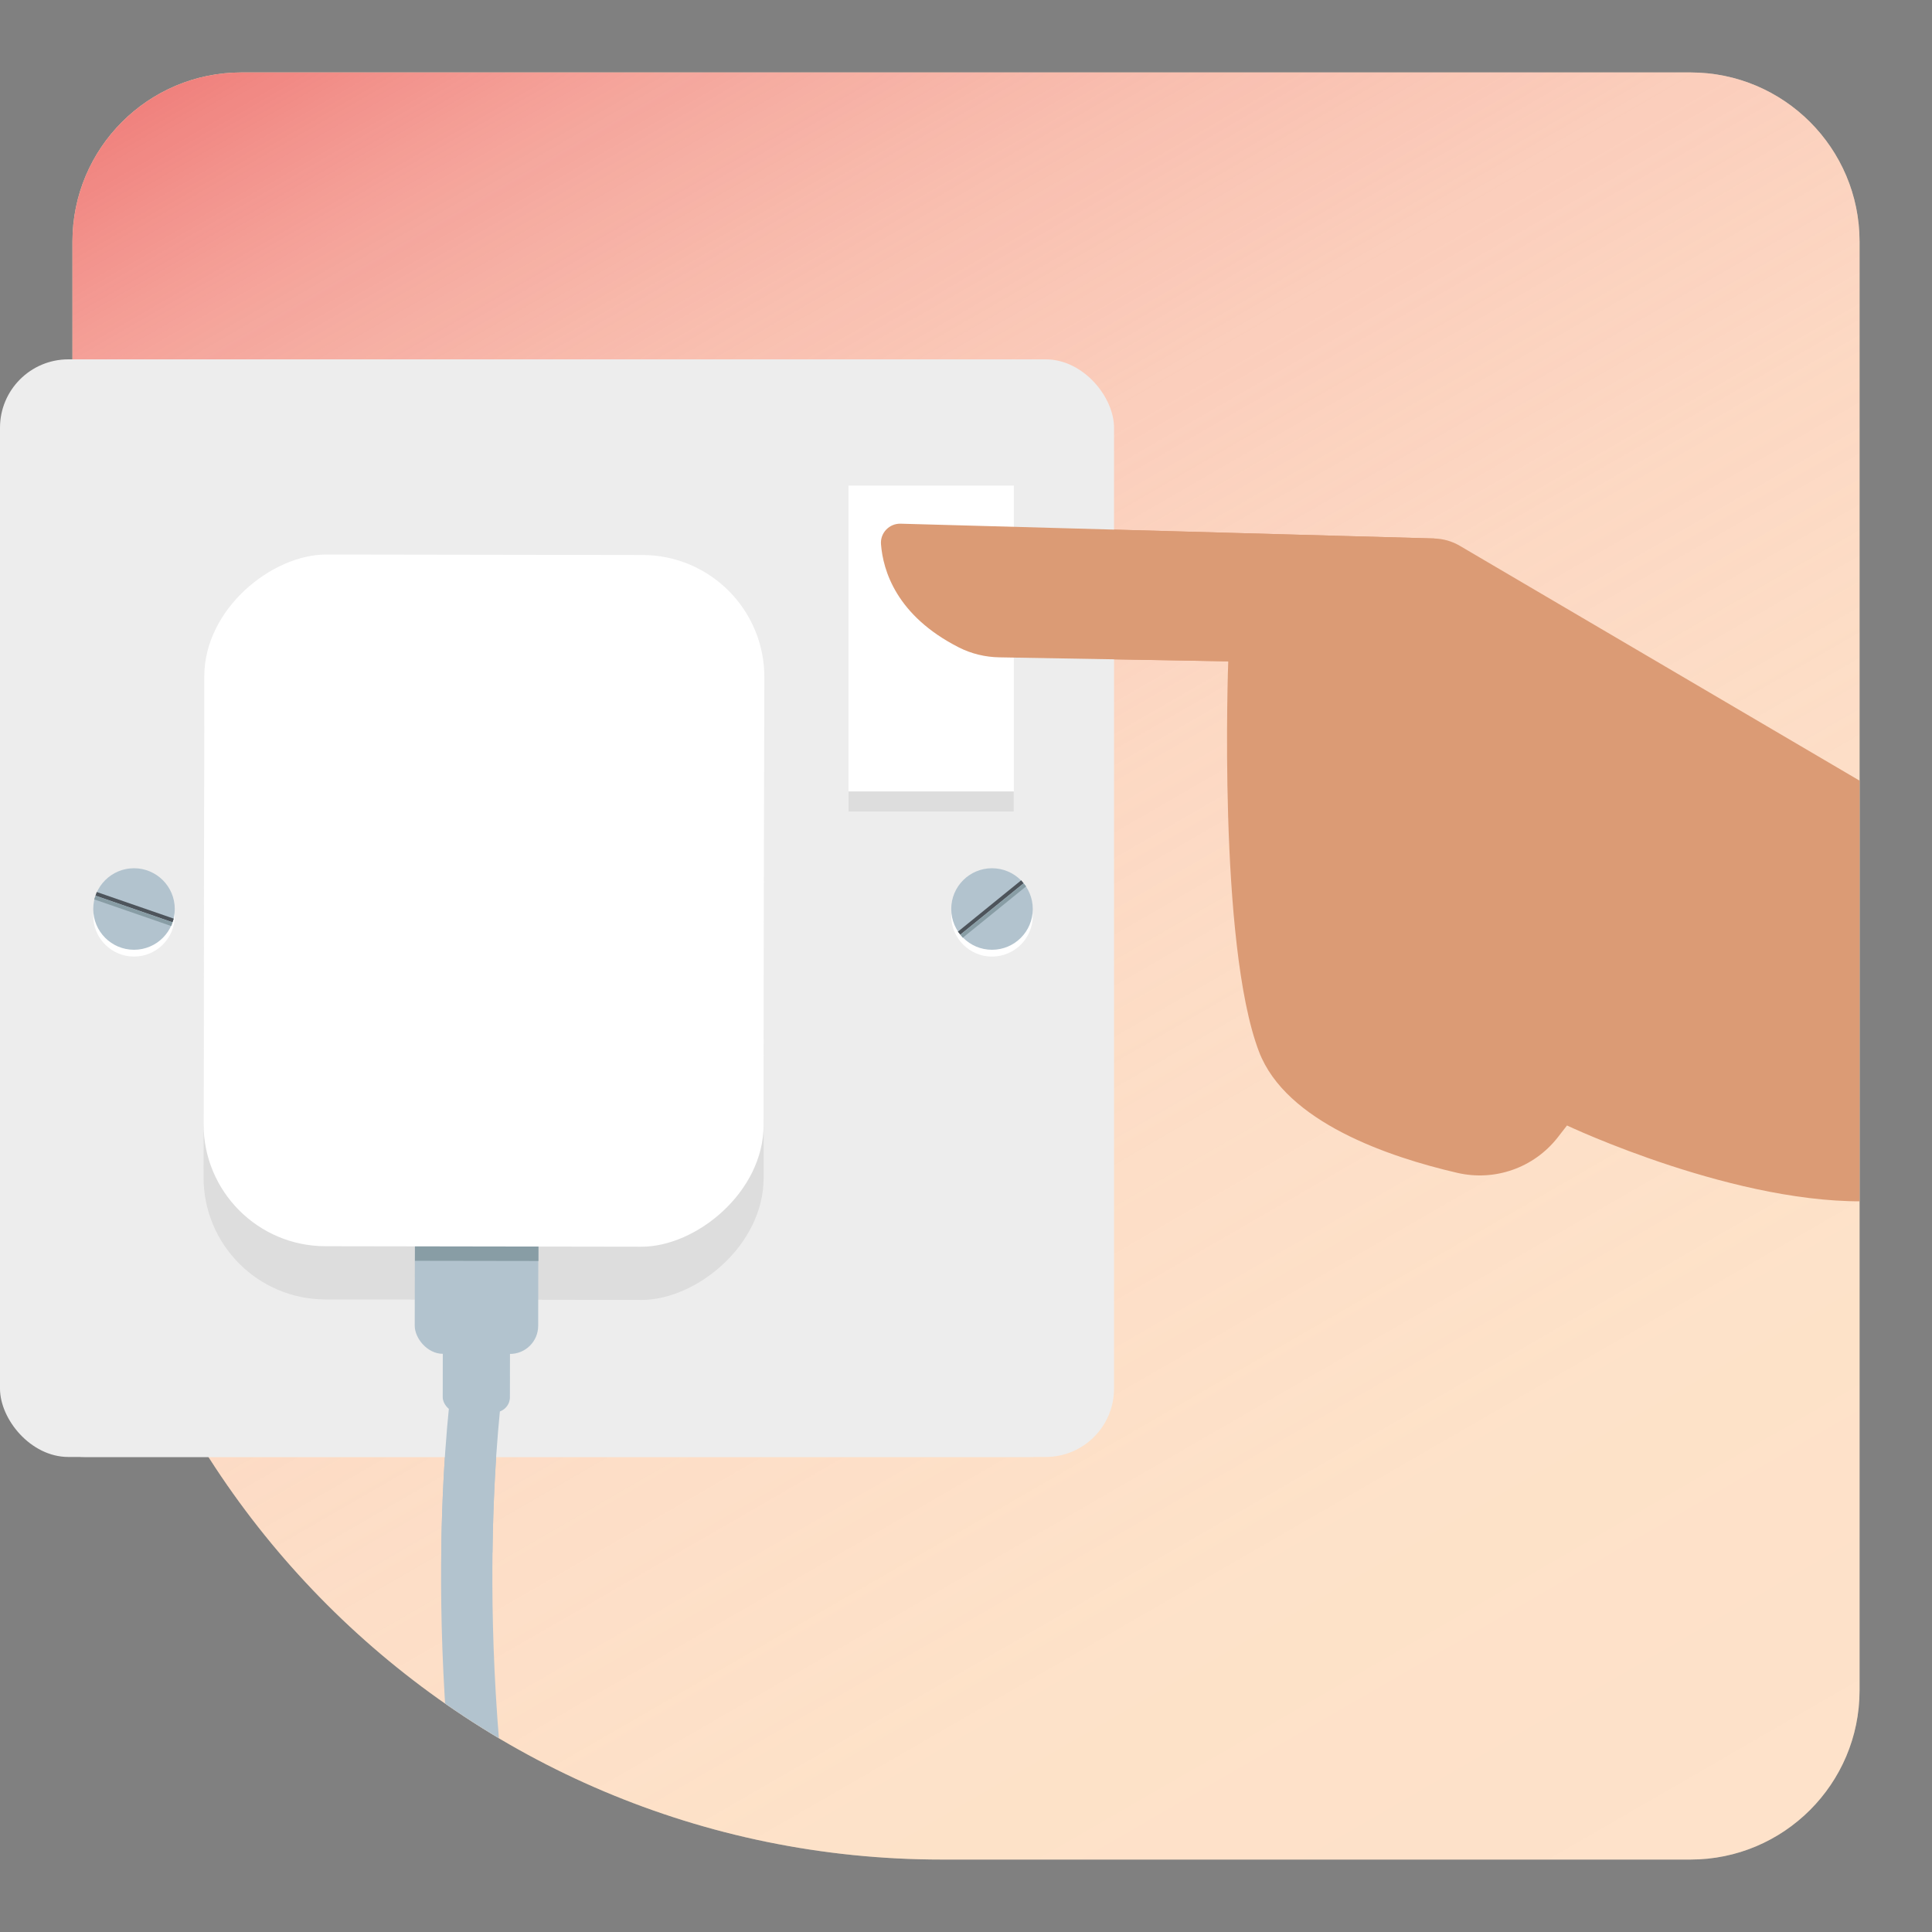 <?xml version="1.0" encoding="UTF-8"?>
<svg id="Layer_1" data-name="Layer 1" xmlns="http://www.w3.org/2000/svg" xmlns:xlink="http://www.w3.org/1999/xlink" viewBox="0 0 800 800">
  <rect x="0" y="0" width="800" height="800" fill="#808080" stroke="none"/>
  <defs>
    <style>
      .cls-1 {
        clip-path: url(#clippath);
      }

      .cls-2 {
        fill: none;
      }

      .cls-2, .cls-3, .cls-4, .cls-5, .cls-6, .cls-7, .cls-8, .cls-9, .cls-10, .cls-11, .cls-12 {
        stroke-width: 0px;
      }

      .cls-3 {
        fill: url(#linear-gradient);
      }

      .cls-13 {
        stroke: #889da5;
      }

      .cls-13, .cls-14 {
        fill: #4d545b;
        stroke-miterlimit: 10;
        stroke-width: 1.58px;
      }

      .cls-14 {
        stroke: #4d545b;
      }

      .cls-15 {
        clip-path: url(#clippath-1);
      }

      .cls-4 {
        fill: #889da5;
      }

      .cls-5 {
        fill: #ddd;
      }

      .cls-6 {
        fill: #db9b75;
      }

      .cls-7 {
        fill: #b2c3ce;
      }

      .cls-8 {
        fill: #303030;
      }

      .cls-9 {
        fill: #fdeac8;
      }

      .cls-10 {
        fill: #fff;
      }

      .cls-11 {
        fill: #ededed;
      }

      .cls-12 {
        fill: #f4f4f4;
      }
    </style>
    <clipPath id="clippath">
      <path class="cls-2" d="m1337.23-855.8h310c38.63,0,70,31.37,70,70V-185.8c0,38.63-31.37,70-70,70h-600c-38.63,0-70-31.37-70-70v-310c0-198.69,161.31-360,360-360Z" transform="translate(2694.45 -971.59) rotate(-180)"/>
    </clipPath>
    <clipPath id="clippath-1">
      <path class="cls-2" d="m100,30h600c38.63,0,70,31.37,70,70v600c0,38.63-31.37,70-70,70h-310c-198.69,0-360-161.31-360-360V100c0-38.63,31.37-70,70-70Z"/>
    </clipPath>
    <linearGradient id="linear-gradient" x1="-288.49" y1="866.48" x2="250.83" y2="-67.64" gradientTransform="translate(434.27 798.84) scale(1 -1)" gradientUnits="userSpaceOnUse">
      <stop offset="0" stop-color="#fed0cc" stop-opacity=".3"/>
      <stop offset=".25" stop-color="#fdceca" stop-opacity=".31"/>
      <stop offset=".41" stop-color="#fcc8c5" stop-opacity=".35"/>
      <stop offset=".54" stop-color="#fbbfbc" stop-opacity=".41"/>
      <stop offset=".66" stop-color="#f9b2b0" stop-opacity=".5"/>
      <stop offset=".77" stop-color="#f6a29f" stop-opacity=".62"/>
      <stop offset=".87" stop-color="#f28d8c" stop-opacity=".76"/>
      <stop offset=".96" stop-color="#ee7574" stop-opacity=".93"/>
      <stop offset="1" stop-color="#ed6b6b"/>
    </linearGradient>
  </defs>
  <g class="cls-1">
    <g>
      <rect class="cls-10" x="529.82" y="-711.19" width="635.49" height="1006.6"/>
      <path class="cls-12" d="m529.82-711.19V295.41s635.49,0,635.49,0v-1006.6s-635.49,0-635.49,0Zm612.59,983.7h-589.68v-960.8h589.68V272.51Z"/>
      <path class="cls-5" d="m1165.31-734.1h-635.49c-12.64,0-22.91,10.26-22.91,22.91V295.42c0,12.64,10.26,22.91,22.91,22.91h635.49c12.64,0,22.91-10.26,22.91-22.91v-1006.61c0-12.64-10.26-22.91-22.91-22.91Zm0,1029.5h-635.49v-1006.6h635.49s0,1006.6,0,1006.6Z"/>
    </g>
  </g>
  <g class="cls-15">
    <rect class="cls-9" x="-1.79" y="17.56" width="834.45" height="763.73" transform="translate(830.88 798.84) rotate(-180)"/>
    <rect class="cls-3" x="-1.79" y="17.56" width="834.45" height="763.73" transform="translate(830.88 798.84) rotate(-180)"/>
    <path class="cls-6" d="m824.5,355.26l-220.05-129.27c-3.19-1.87-6.8-2.91-10.5-3.01l-221.03-6.12c-4.69-.13-8.5,3.82-8.13,8.5.84,10.86,6.36,29.58,32.22,42.72,5.21,2.65,10.97,4.02,16.81,4.12l94.77,1.65s-4.38,116.88,12.75,161.66c11.15,29.15,53.78,43.61,82.17,50.16,15.53,3.58,31.72-2.14,41.52-14.71l3.83-4.92s71.28,33.71,127.32,31.28"/>
    <path class="cls-7" d="m196.07,802.09c-23.33-128.01-9.3-227.4-8.69-231.57l20.87,3.05c-.17,1.21-14.12,100.82,8.7,225.41"/>
  </g>
  <rect class="cls-11" y="148.8" width="454.5" height="454.5" rx="28.31" ry="28.31"/>
  <rect class="cls-11" x="6.8" y="148.8" width="454.5" height="454.5" rx="28.31" ry="28.31"/>
  <rect class="cls-5" x="57.2" y="279.03" width="286.42" height="231.91" rx="50.52" ry="50.52" transform="translate(-194.91 594.75) rotate(-89.91)"/>
  <rect class="cls-10" x="351.35" y="201.06" width="68.45" height="135.06"/>
  <rect class="cls-5" x="351.35" y="327.72" width="68.45" height="8.39"/>
  <path class="cls-6" d="m593.96,222.97l-221.03-6.12c-4.69-.13-8.5,3.82-8.13,8.5.84,10.86,6.36,29.58,32.22,42.72,5.21,2.65,10.97,4.02,16.81,4.12l94.77,1.65"/>
  <circle class="cls-10" cx="55.49" cy="379.21" r="16.88"/>
  <circle class="cls-10" cx="410.77" cy="379.22" r="16.88"/>
  <circle class="cls-7" cx="55.49" cy="376.4" r="16.88"/>
  <line class="cls-14" x1="39.81" y1="370.11" x2="71.71" y2="381.14"/>
  <line class="cls-13" x1="39.27" y1="371.67" x2="71.17" y2="382.7"/>
  <circle class="cls-7" cx="410.77" cy="376.4" r="16.88"/>
  <line class="cls-14" x1="397.14" y1="386.4" x2="423.35" y2="365.13"/>
  <line class="cls-13" x1="398.18" y1="387.68" x2="424.39" y2="366.42"/>
  <rect class="cls-7" x="171.82" y="471.72" width="51.12" height="88.88" rx="11.65" ry="11.65" transform="translate(393.91 1032.64) rotate(-179.91)"/>
  <path class="cls-4" d="m222.95,522.15l.06-30.85c0-5.03-4.06-9.11-9.09-9.12l-32.92-.05c-5.03,0-9.11,4.06-9.12,9.09l-.06,30.85"/>
  <rect class="cls-7" x="183.4" y="536.41" width="27.82" height="48.37" rx="6.26" ry="6.26" transform="translate(393.69 1121.52) rotate(-179.91)"/>
  <rect class="cls-10" x="57.2" y="257" width="286.42" height="231.91" rx="50.52" ry="50.52" transform="translate(-172.87 572.75) rotate(-89.91)"/>
  <polygon class="cls-8" points="200.41 573.57 200.41 573.57 189.98 572.05 200.41 573.57"/>
  <path class="cls-7" d="m182.71,642.01c.57-42.62,4.35-69.37,4.66-71.49l20.87,3.05c-.09.62-3.79,27.01-4.32,69.32"/>
</svg>